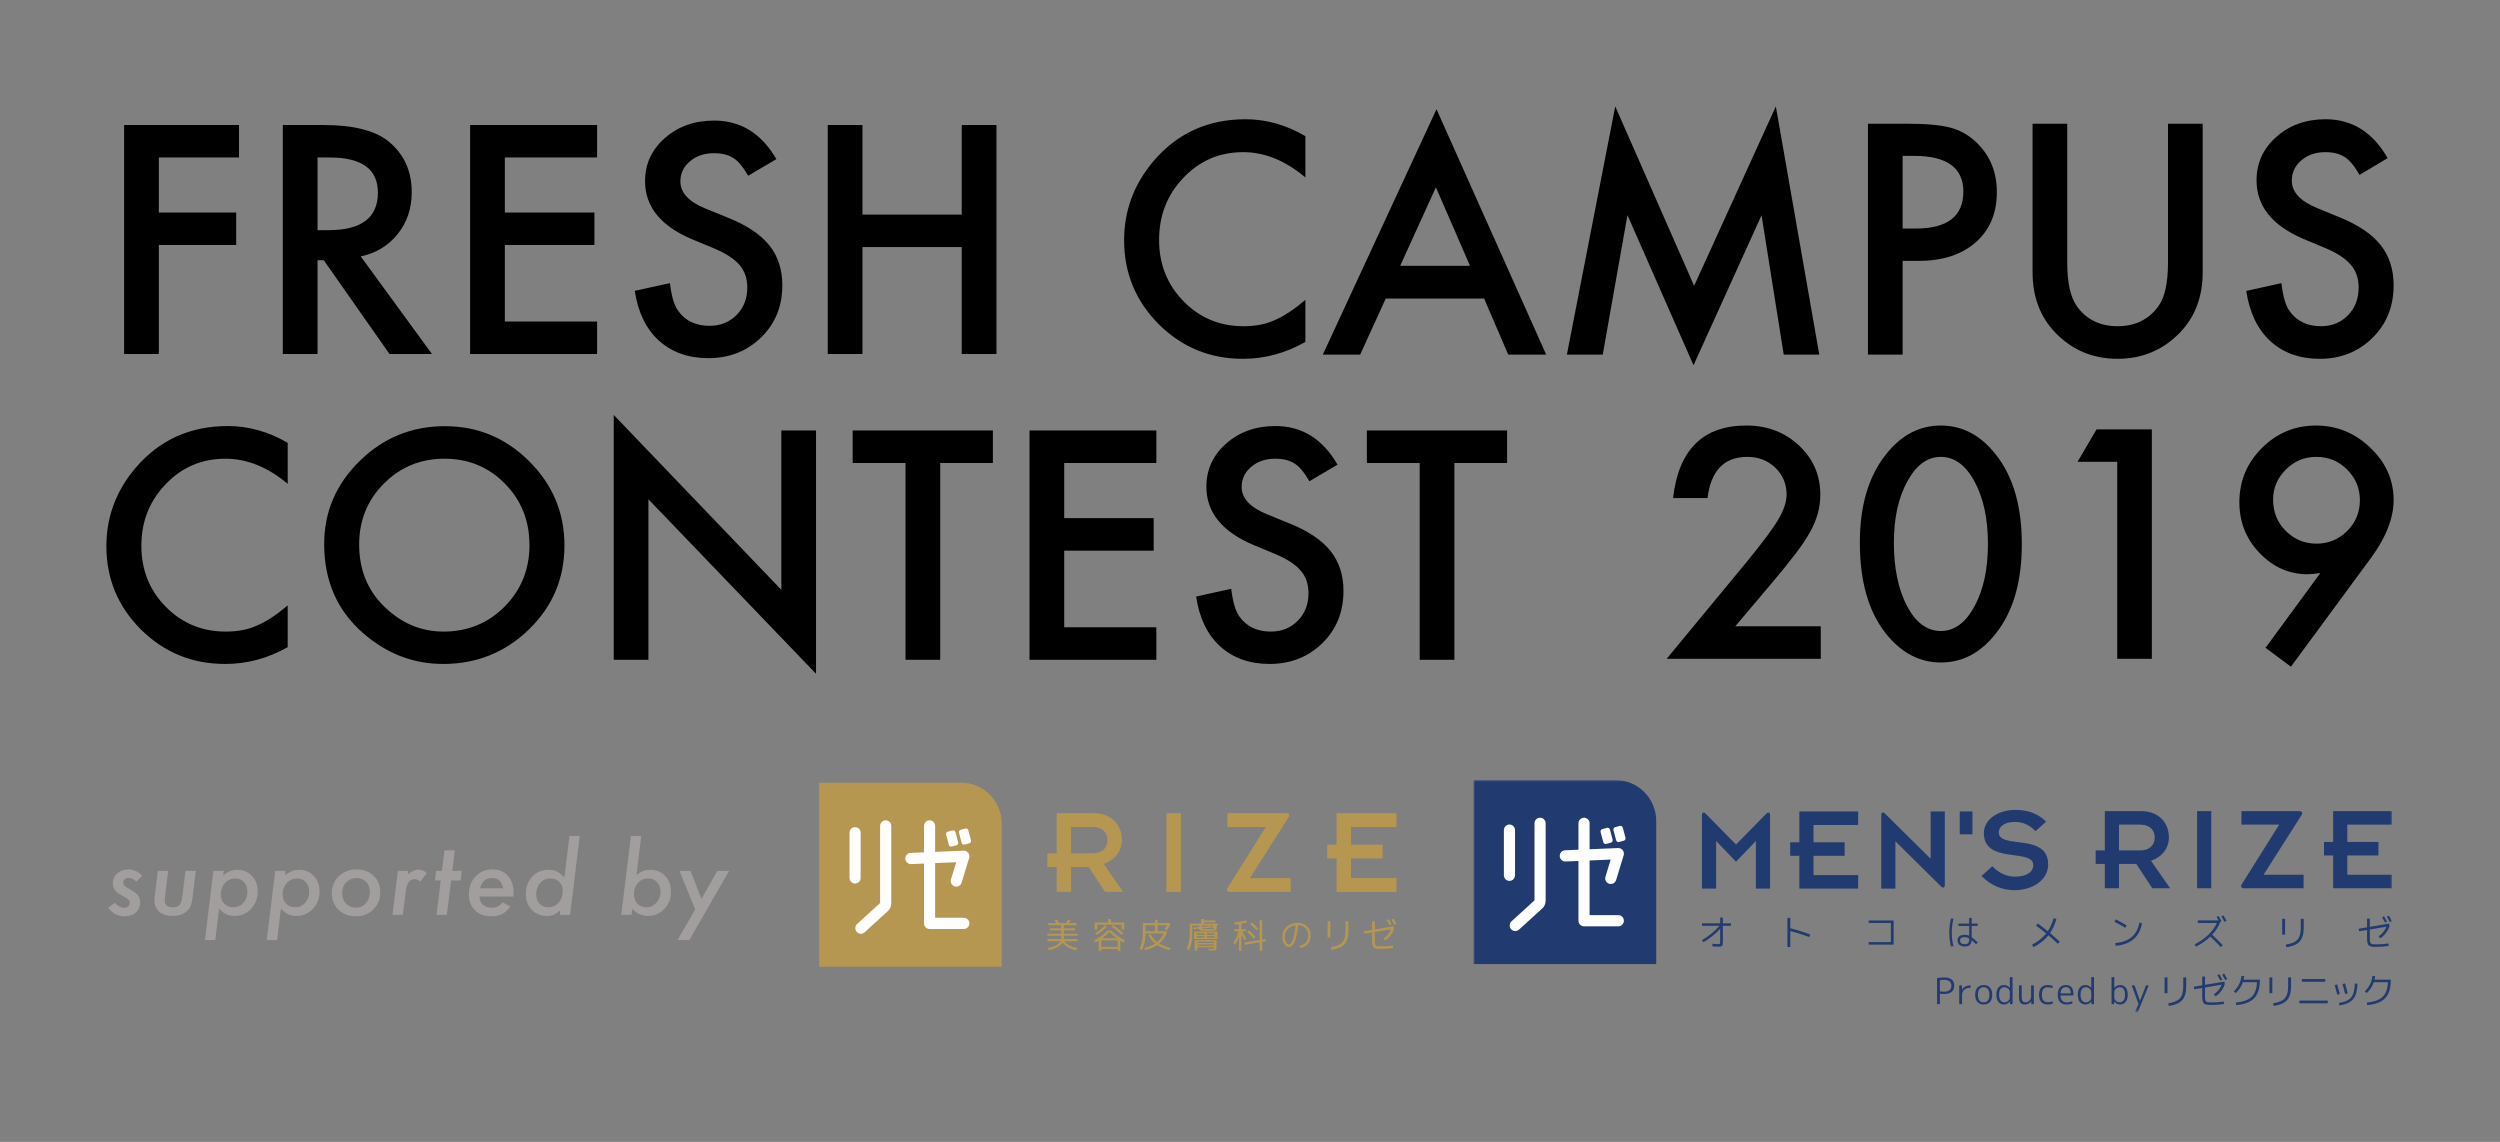<?xml version="1.0" encoding="UTF-8"?>
<svg width="705px" height="322px" viewBox="0 0 705 322" version="1.1" xmlns="http://www.w3.org/2000/svg" xmlns:xlink="http://www.w3.org/1999/xlink">
    <rect x="0" y="0" width="705" height="322" fill="#808080" stroke="none"/>
    <!-- Generator: Sketch 52.6 (67491) - http://www.bohemiancoding.com/sketch -->
    <title>Artboard</title>
    <desc>Created with Sketch.</desc>
    <defs>
        <polygon id="path-1" points="0 65.399 259.017 65.399 259.017 0 0 0"></polygon>
    </defs>
    <g id="Artboard" stroke="none" stroke-width="1" fill="none" fill-rule="evenodd">
        <g id="logo_frecam" transform="translate(30, 30)" fill="#000000" fill-rule="nonzero">
            <path d="M51.13,94.874 L51.13,106.433 C45.477,101.714 39.628,99.355 33.583,99.355 C26.922,99.355 21.311,101.742 16.749,106.517 C12.16,111.264 9.865,117.071 9.865,123.94 C9.865,130.725 12.16,136.448 16.749,141.111 C21.339,145.774 26.964,148.106 33.625,148.106 C37.067,148.106 39.991,147.547 42.398,146.43 C43.741,145.872 45.134,145.118 46.575,144.169 C48.016,143.219 49.534,142.075 51.13,140.734 L51.13,152.503 C45.532,155.658 39.656,157.236 33.499,157.236 C24.235,157.236 16.33,154.011 9.781,147.561 C3.26,141.055 0,133.21 0,124.024 C0,115.787 2.729,108.444 8.186,101.994 C14.902,94.092 23.592,90.141 34.254,90.141 C40.075,90.141 45.7,91.719 51.13,94.874 Z M61.419,123.437 C61.419,114.335 64.763,106.517 71.451,99.983 C78.112,93.45 86.116,90.183 95.463,90.183 C104.698,90.183 112.618,93.478 119.223,100.067 C125.855,106.657 129.172,114.572 129.172,123.814 C129.172,133.112 125.841,141 119.181,147.477 C112.492,153.983 104.418,157.236 94.959,157.236 C86.592,157.236 79.078,154.346 72.417,148.566 C65.085,142.172 61.419,133.796 61.419,123.437 Z M71.284,123.563 C71.284,130.711 73.69,136.588 78.504,141.195 C83.289,145.802 88.816,148.106 95.085,148.106 C101.886,148.106 107.623,145.76 112.296,141.069 C116.97,136.323 119.307,130.543 119.307,123.73 C119.307,116.834 116.998,111.054 112.38,106.391 C107.791,101.7 102.11,99.355 95.337,99.355 C88.593,99.355 82.898,101.7 78.252,106.391 C73.606,111.026 71.284,116.75 71.284,123.563 Z M143.071,156.063 L143.071,87 L190.338,136.337 L190.338,91.398 L200.119,91.398 L200.119,160 L152.852,110.789 L152.852,156.063 L143.071,156.063 Z M235.134,100.57 L235.134,156.063 L225.353,156.063 L225.353,100.57 L210.45,100.57 L210.45,91.398 L249.994,91.398 L249.994,100.57 L235.134,100.57 Z M296.09,100.57 L270.106,100.57 L270.106,116.108 L295.335,116.108 L295.335,125.28 L270.106,125.28 L270.106,146.891 L296.09,146.891 L296.09,156.063 L260.325,156.063 L260.325,91.398 L296.09,91.398 L296.09,100.57 Z M347.182,101.03 L339.248,105.721 C337.765,103.152 336.352,101.477 335.009,100.695 C333.609,99.802 331.804,99.355 329.593,99.355 C326.879,99.355 324.626,100.123 322.835,101.659 C321.044,103.166 320.148,105.065 320.148,107.355 C320.148,110.51 322.499,113.05 327.201,114.977 L333.665,117.616 C338.927,119.738 342.775,122.327 345.209,125.385 C347.644,128.442 348.862,132.19 348.862,136.63 C348.862,142.577 346.875,147.491 342.901,151.372 C338.899,155.281 333.931,157.236 327.998,157.236 C322.373,157.236 317.728,155.575 314.061,152.252 C310.451,148.929 308.198,144.252 307.303,138.221 L317.21,136.044 C317.658,139.841 318.441,142.465 319.561,143.917 C321.576,146.71 324.514,148.106 328.376,148.106 C331.427,148.106 333.959,147.086 335.974,145.048 C337.989,143.01 338.997,140.427 338.997,137.3 C338.997,136.044 338.822,134.892 338.472,133.845 C338.122,132.798 337.576,131.834 336.835,130.955 C336.093,130.075 335.135,129.252 333.959,128.484 C332.784,127.716 331.385,126.983 329.761,126.285 L323.507,123.688 C314.635,119.947 310.199,114.475 310.199,107.271 C310.199,102.412 312.06,98.35 315.783,95.083 C319.505,91.788 324.136,90.141 329.677,90.141 C337.15,90.141 342.985,93.771 347.182,101.03 Z M380.14,100.57 L380.14,156.063 L370.359,156.063 L370.359,100.57 L355.456,100.57 L355.456,91.398 L395,91.398 L395,100.57 L380.14,100.57 Z M459.36,146.604 L483.456,146.604 L483.456,155.779 L440,155.779 L462.461,128.588 C464.668,125.878 466.519,123.532 468.014,121.549 C469.508,119.566 470.647,117.904 471.429,116.563 C473.021,113.938 473.817,111.577 473.817,109.482 C473.817,106.466 472.756,103.938 470.633,101.899 C468.509,99.86 465.883,98.84 462.754,98.84 C456.217,98.84 452.474,102.709 451.524,110.446 L441.802,110.446 C443.366,96.815 450.253,90 462.461,90 C468.356,90 473.301,91.871 477.296,95.614 C481.318,99.357 483.33,103.994 483.33,109.524 C483.33,113.044 482.394,116.493 480.522,119.873 C479.572,121.633 478.183,123.721 476.353,126.137 C474.523,128.553 472.211,131.409 469.417,134.705 L459.36,146.604 Z M494.477,123.015 C494.477,112.709 496.879,104.483 501.684,98.338 C505.987,92.779 511.197,90 517.315,90 C523.433,90 528.643,92.779 532.946,98.338 C537.751,104.483 540.153,112.848 540.153,123.434 C540.153,133.993 537.751,142.344 532.946,148.489 C528.643,154.048 523.447,156.827 517.357,156.827 C511.267,156.827 506.043,154.048 501.684,148.489 C496.879,142.344 494.477,133.853 494.477,123.015 Z M504.073,123.057 C504.073,130.236 505.316,136.199 507.803,140.948 C510.289,145.612 513.46,147.945 517.315,147.945 C521.142,147.945 524.313,145.612 526.827,140.948 C529.342,136.311 530.599,130.459 530.599,123.392 C530.599,116.326 529.342,110.46 526.827,105.795 C524.313,101.159 521.142,98.84 517.315,98.84 C513.516,98.84 510.359,101.159 507.844,105.795 C505.33,110.404 504.073,116.158 504.073,123.057 Z M567.056,100.223 L555.868,100.223 L561.232,91.089 L576.82,91.089 L576.82,155.779 L567.056,155.779 L567.056,100.223 Z M616.044,158 L608.878,152.679 L624.341,131.604 C623.503,131.716 622.79,131.8 622.204,131.856 C621.617,131.912 621.142,131.94 620.779,131.94 C615.555,131.94 611.029,129.943 607.202,125.948 C603.402,121.982 601.502,117.206 601.502,111.619 C601.502,105.67 603.612,100.586 607.83,96.368 C612.077,92.123 617.161,90 623.084,90 C628.978,90 634.105,92.095 638.463,96.285 C642.821,100.447 645,105.362 645,111.033 C645,116.06 642.877,121.493 638.63,127.331 L616.044,158 Z M611.015,110.907 C611.015,114.398 612.202,117.331 614.577,119.705 C616.979,122.108 619.871,123.309 623.251,123.309 C626.632,123.309 629.509,122.122 631.884,119.747 C634.286,117.345 635.488,114.454 635.488,111.075 C635.488,107.695 634.286,104.804 631.884,102.402 C629.509,100.028 626.618,98.84 623.209,98.84 C619.857,98.84 616.993,100.028 614.619,102.402 C612.216,104.804 611.015,107.639 611.015,110.907 Z M37.404,14.414 L14.792,14.414 L14.792,29.93 L36.605,29.93 L36.605,39.089 L14.792,39.089 L14.792,69.829 L5,69.829 L5,5.255 L37.404,5.255 L37.404,14.414 Z M71.732,42.31 L91.822,69.829 L79.844,69.829 L61.31,43.397 L59.544,43.397 L59.544,69.829 L49.752,69.829 L49.752,5.255 L61.225,5.255 C69.799,5.255 75.991,6.858 79.802,10.064 C84.005,13.633 86.106,18.345 86.106,24.2 C86.106,28.773 84.789,32.704 82.155,35.994 C79.522,39.284 76.047,41.39 71.732,42.31 Z M59.544,34.907 L62.654,34.907 C71.929,34.907 76.566,31.38 76.566,24.326 C76.566,17.718 72.055,14.414 63.033,14.414 L59.544,14.414 L59.544,34.907 Z M138.381,14.414 L112.366,14.414 L112.366,29.93 L137.624,29.93 L137.624,39.089 L112.366,39.089 L112.366,60.67 L138.381,60.67 L138.381,69.829 L102.573,69.829 L102.573,5.255 L138.381,5.255 L138.381,14.414 Z M188.933,14.874 L180.989,19.558 C179.504,16.993 178.089,15.32 176.745,14.539 C175.344,13.647 173.536,13.201 171.323,13.201 C168.605,13.201 166.35,13.968 164.556,15.501 C162.763,17.007 161.867,18.903 161.867,21.189 C161.867,24.34 164.22,26.877 168.927,28.801 L175.4,31.436 C180.667,33.555 184.52,36.141 186.957,39.194 C189.395,42.247 190.614,45.99 190.614,50.423 C190.614,56.362 188.624,61.269 184.646,65.145 C180.639,69.048 175.666,71 169.726,71 C164.094,71 159.443,69.341 155.773,66.023 C152.158,62.705 149.903,58.035 149.006,52.012 L158.925,49.838 C159.373,53.63 160.158,56.251 161.278,57.7 C163.296,60.489 166.238,61.883 170.104,61.883 C173.158,61.883 175.694,60.865 177.711,58.83 C179.729,56.794 180.737,54.215 180.737,51.092 C180.737,49.838 180.562,48.688 180.212,47.642 C179.862,46.596 179.315,45.635 178.573,44.756 C177.83,43.878 176.871,43.055 175.694,42.289 C174.517,41.522 173.116,40.79 171.491,40.093 L165.229,37.5 C156.347,33.764 151.906,28.299 151.906,21.105 C151.906,16.254 153.769,12.197 157.496,8.935 C161.222,5.645 165.859,4 171.407,4 C178.888,4 184.73,7.625 188.933,14.874 Z M213.217,30.516 L241.208,30.516 L241.208,5.255 L251,5.255 L251,69.829 L241.208,69.829 L241.208,39.675 L213.217,39.675 L213.217,69.829 L203.424,69.829 L203.424,5.255 L213.217,5.255 L213.217,30.516 Z M338.119,8.392 L338.119,20.032 C332.467,15.28 326.619,12.905 320.576,12.905 C313.916,12.905 308.307,15.308 303.746,20.116 C299.157,24.896 296.863,30.743 296.863,37.66 C296.863,44.492 299.157,50.255 303.746,54.95 C308.335,59.646 313.958,61.993 320.618,61.993 C324.059,61.993 326.983,61.431 329.389,60.306 C330.732,59.744 332.124,58.985 333.565,58.029 C335.006,57.073 336.524,55.92 338.119,54.571 L338.119,66.421 C332.523,69.598 326.647,71.187 320.492,71.187 C311.23,71.187 303.326,67.939 296.779,61.445 C290.26,54.894 287,46.994 287,37.744 C287,29.45 289.728,22.056 295.184,15.562 C301.899,7.605 310.587,3.627 321.247,3.627 C327.067,3.627 332.691,5.215 338.119,8.392 Z M388.524,54.191 L360.782,54.191 L353.564,70.006 L343.029,70.006 L375.094,0.801 L406.026,70.006 L395.323,70.006 L388.524,54.191 Z M384.537,44.956 L374.926,22.815 L364.853,44.956 L384.537,44.956 Z M411.859,70.006 L425.499,0 L447.743,50.607 L470.785,0 L483.04,70.006 L473.009,70.006 L466.755,30.701 L447.575,73 L428.941,30.659 L421.974,70.006 L411.859,70.006 Z M506.543,43.564 L506.543,70.006 L496.764,70.006 L496.764,4.892 L507.844,4.892 C513.272,4.892 517.371,5.272 520.141,6.031 C522.939,6.79 525.401,8.224 527.527,10.332 C531.249,13.987 533.109,18.598 533.109,24.165 C533.109,30.125 531.123,34.848 527.15,38.334 C523.176,41.821 517.818,43.564 511.075,43.564 L506.543,43.564 Z M506.543,34.455 L510.194,34.455 C519.175,34.455 523.666,30.983 523.666,24.038 C523.666,17.319 519.036,13.959 509.774,13.959 L506.543,13.959 L506.543,34.455 Z M552.961,4.892 L552.961,44.112 C552.961,49.707 553.87,53.798 555.689,56.384 C558.403,60.123 562.222,61.993 567.147,61.993 C572.099,61.993 575.932,60.123 578.646,56.384 C580.465,53.882 581.374,49.791 581.374,44.112 L581.374,4.892 L591.153,4.892 L591.153,46.811 C591.153,53.671 589.027,59.322 584.774,63.764 C579.989,68.713 574.114,71.187 567.147,71.187 C560.18,71.187 554.318,68.713 549.561,63.764 C545.308,59.322 543.182,53.671 543.182,46.811 L543.182,4.892 L552.961,4.892 Z M643.321,14.592 L635.389,19.315 C633.906,16.728 632.493,15.041 631.15,14.254 C629.751,13.355 627.946,12.905 625.736,12.905 C623.022,12.905 620.77,13.678 618.979,15.224 C617.188,16.742 616.293,18.654 616.293,20.96 C616.293,24.137 618.643,26.695 623.344,28.635 L629.807,31.292 C635.067,33.428 638.914,36.036 641.349,39.115 C643.783,42.193 645,45.968 645,50.438 C645,56.426 643.013,61.375 639.04,65.282 C635.039,69.219 630.073,71.187 624.141,71.187 C618.517,71.187 613.873,69.514 610.207,66.168 C606.598,62.822 604.346,58.113 603.45,52.04 L613.355,49.847 C613.803,53.671 614.586,56.314 615.705,57.776 C617.72,60.587 620.658,61.993 624.519,61.993 C627.569,61.993 630.101,60.967 632.115,58.915 C634.13,56.862 635.137,54.262 635.137,51.113 C635.137,49.847 634.962,48.688 634.613,47.633 C634.263,46.579 633.717,45.609 632.976,44.724 C632.234,43.838 631.276,43.009 630.101,42.235 C628.926,41.462 627.527,40.724 625.904,40.021 L619.65,37.407 C610.781,33.639 606.346,28.129 606.346,20.875 C606.346,15.983 608.207,11.893 611.928,8.603 C615.649,5.286 620.28,3.627 625.82,3.627 C633.291,3.627 639.124,7.282 643.321,14.592 Z" id="Combined-Shape"></path>
        </g>
        <g id="Group-3" transform="translate(30, 220)">
            <g id="Group-2" transform="translate(201, 0)">
                <g id="Group-44" transform="translate(184.519, 0)">
                    <path d="M182.033,19.82 L188.02,19.82 C190.842,19.82 192.116,18.122 192.116,16.182 C192.116,14.242 190.842,12.546 188.02,12.546 L182.033,12.546 L182.033,19.82 Z M178.04,23.629 L175.458,23.629 L175.458,19.82 L178.04,19.82 L178.04,8.737 L188.328,8.737 C193.149,8.737 196.107,11.924 196.107,16.182 C196.107,19.333 193.94,21.829 191.048,22.727 L196.452,30.486 L191.425,30.486 L186.919,23.629 L182.033,23.629 L182.033,30.486 L178.04,30.486 L178.04,23.629 Z" id="Fill-1" fill="#213A6F"></path>
                    <mask id="mask-2" fill="white">
                        <use xlink:href="#path-1"></use>
                    </mask>
                    <g id="Clip-4"></g>
                    <polygon id="Fill-3" fill="#213A6F" mask="url(#mask-2)" points="204.067 30.487 208.058 30.487 208.058 8.737 204.067 8.737"></polygon>
                    <polygon id="Fill-5" fill="#213A6F" mask="url(#mask-2)" points="242.429 21.239 239.849 21.239 239.849 17.429 242.429 17.429 242.429 8.737 259.018 8.737 259.018 12.546 246.421 12.546 246.421 17.429 255.198 17.429 255.198 21.239 246.421 21.239 246.421 26.677 259.018 26.677 259.018 30.486 242.429 30.486"></polygon>
                    <polygon id="Fill-6" fill="#213A6F" mask="url(#mask-2)" points="91.899 21.339 89.317 21.339 89.317 17.53 91.899 17.53 91.899 8.838 108.483 8.838 108.483 12.648 95.89 12.648 95.89 17.53 104.664 17.53 104.664 21.339 95.89 21.339 95.89 26.774 108.483 26.774 108.483 30.584 91.899 30.584"></polygon>
                    <polygon id="Fill-7" fill="#213A6F" mask="url(#mask-2)" points="137.132 15.28 140.709 15.28 140.709 8.838 137.132 8.838"></polygon>
                    <path d="M146.303,24.283 C147.92,26.013 150.191,27.225 152.701,27.225 C155.731,27.193 157.864,26.049 157.864,23.972 C157.864,19.12 143.929,23.799 143.929,14.933 C143.929,11.055 147.955,8.389 152.876,8.389 C156.451,8.389 159.345,9.532 161.477,11.712 L158.516,14.381 C156.557,12.441 154.766,11.781 152.668,11.781 C149.365,11.781 148.126,13.41 148.126,14.726 C148.126,19.606 162.062,14.726 162.062,23.76 C162.062,28.3 157.485,31.034 152.532,31.034 C149.502,31.034 145.992,29.89 143.275,27.019 L146.303,24.283 Z" id="Fill-8" fill="#213A6F" mask="url(#mask-2)"></path>
                    <path d="M83.635,9.912 C83.635,9.081 83.161,8.88 82.58,9.464 L74.034,18.155 L65.498,9.472 C64.912,8.877 64.433,9.075 64.433,9.912 L64.433,30.584 L68.426,30.584 L68.426,17.148 L74.034,23.001 L79.645,17.148 L79.645,30.584 L83.636,30.584 L83.635,9.912 Z" id="Fill-9" fill="#213A6F" mask="url(#mask-2)"></path>
                    <path d="M118.983,18.774 L118.983,17.252 L120.052,18.308 C120.055,18.312 120.06,18.314 120.063,18.318 L131.841,29.965 C132.434,30.551 132.92,30.348 132.92,29.509 L132.92,10.361 L132.92,8.838 L128.929,8.838 L128.929,20.647 L128.929,22.17 L127.85,21.103 L121.96,15.28 L116.072,9.458 C115.478,8.869 114.992,9.075 114.992,9.912 L114.992,29.061 L114.992,30.585 L118.983,30.585 L118.983,18.774 Z" id="Fill-10" fill="#213A6F" mask="url(#mask-2)"></path>
                    <path d="M222.802,26.677 L233.528,9.835 C233.913,9.231 233.643,8.737 232.93,8.737 L216.573,8.737 L216.573,12.546 L225.91,12.546 L227.207,12.546 L226.519,13.644 C226.517,13.646 226.516,13.649 226.516,13.65 L216.647,29.382 C216.266,29.989 216.538,30.486 217.251,30.486 L234.09,30.486 L234.09,26.677 L222.802,26.677 Z" id="Fill-11" fill="#213A6F" mask="url(#mask-2)"></path>
                    <path d="M40.091,7.25274725e-05 C46.412,7.25274725e-05 51.538,5.158 51.538,11.518 L51.538,51.859 L7.20779221e-05,51.859 L7.20779221e-05,7.25274725e-05 L40.091,7.25274725e-05 Z" id="Fill-12" fill="#213A6F" mask="url(#mask-2)"></path>
                    <path d="M36.614,17.503 C36.695,17.806 36.968,18.006 37.264,18.006 C37.322,18.006 37.381,17.999 37.438,17.983 L38.767,17.626 C39.125,17.53 39.339,17.157 39.244,16.796 L38.482,13.922 C38.435,13.748 38.322,13.599 38.166,13.509 C38.011,13.42 37.828,13.395 37.655,13.443 L36.324,13.805 C35.966,13.902 35.754,14.274 35.85,14.635 L36.614,17.503 Z" id="Fill-13" fill="#FEFEFE" mask="url(#mask-2)"></path>
                    <path d="M42.87,16.252 L42.104,13.383 C42.008,13.021 41.639,12.808 41.279,12.904 L39.95,13.262 C39.591,13.36 39.378,13.731 39.475,14.093 L40.238,16.963 C40.284,17.137 40.397,17.285 40.551,17.375 C40.655,17.435 40.771,17.466 40.889,17.466 C40.946,17.466 41.006,17.459 41.064,17.443 L42.394,17.082 C42.753,16.985 42.965,16.614 42.87,16.252" id="Fill-14" fill="#FEFEFE" mask="url(#mask-2)"></path>
                    <path d="M11.719,26.828 L11.719,14.097 C11.719,13.223 11.015,12.516 10.146,12.516 C9.279,12.516 8.575,13.223 8.575,14.097 L8.575,26.828 C8.575,27.703 9.279,28.411 10.146,28.411 C11.015,28.411 11.719,27.703 11.719,26.828" id="Fill-15" fill="#FEFEFE" mask="url(#mask-2)"></path>
                    <path d="M38.258,29.226 C38.412,29.274 38.567,29.297 38.72,29.297 C39.392,29.297 40.015,28.859 40.222,28.179 L42.355,21.194 C42.504,20.702 42.408,20.17 42.096,19.763 C41.784,19.356 41.294,19.128 40.785,19.148 L32.748,19.487 L32.748,12.175 C32.748,11.301 32.044,10.593 31.176,10.593 C30.307,10.593 29.603,11.301 29.603,12.175 L29.603,19.619 L25.836,19.778 C24.969,19.815 24.295,20.552 24.331,21.425 C24.368,22.298 25.104,22.981 25.968,22.939 L29.603,22.787 L29.603,39.644 C29.603,40.517 30.307,41.226 31.176,41.226 L40.844,41.226 C41.712,41.226 42.416,40.517 42.416,39.644 C42.416,38.77 41.712,38.062 40.844,38.062 L32.748,38.062 L32.748,22.654 L38.695,22.404 L37.217,27.249 C36.961,28.086 37.428,28.97 38.258,29.226" id="Fill-16" fill="#FEFEFE" mask="url(#mask-2)"></path>
                    <path d="M18.783,10.593 C17.915,10.593 17.211,11.302 17.211,12.176 L17.211,33.865 C17.211,33.878 17.211,33.891 17.21,33.901 C16.309,34.724 11.021,39.541 10.733,39.805 L10.731,39.806 C10.73,39.806 10.729,39.809 10.727,39.809 C10.086,40.398 10.039,41.399 10.625,42.045 C10.935,42.388 11.361,42.562 11.787,42.562 C12.164,42.562 12.541,42.426 12.841,42.152 L12.842,42.152 C12.842,42.152 19.118,36.432 19.452,36.129 L19.455,36.126 C19.455,36.126 19.458,36.123 19.459,36.122 C20.037,35.59 20.356,34.79 20.356,33.865 L20.356,12.176 C20.356,11.302 19.653,10.593 18.783,10.593" id="Fill-17" fill="#FEFEFE" mask="url(#mask-2)"></path>
                    <path d="M64.434,40.386 L69.572,40.386 L69.572,38.771 L70.325,38.771 L70.325,40.386 L72.603,40.386 L72.603,41.073 L70.325,41.073 L70.325,45.668 C70.325,46.219 70.248,46.57 70.095,46.723 C69.94,46.874 69.592,46.95 69.051,46.95 C68.543,46.95 67.977,46.916 67.354,46.848 L67.404,46.142 C67.966,46.209 68.495,46.243 68.99,46.243 C69.245,46.243 69.405,46.209 69.472,46.142 C69.539,46.075 69.572,45.914 69.572,45.657 L69.572,41.912 C68.121,43.467 66.532,44.738 64.807,45.728 L64.454,45.113 C65.324,44.614 66.191,44.013 67.054,43.31 C67.917,42.607 68.695,41.86 69.391,41.073 L64.434,41.073 L64.434,40.386 Z" id="Fill-18" fill="#213A6F" mask="url(#mask-2)"></path>
                    <path d="M89.342,38.831 L89.342,41.779 C91.188,42.223 93.057,42.803 94.95,43.515 L94.709,44.252 C92.81,43.54 91.02,42.977 89.342,42.566 L89.342,47.05 L88.538,47.05 L88.538,38.831 L89.342,38.831 Z" id="Fill-19" fill="#213A6F" mask="url(#mask-2)"></path>
                    <polygon id="Fill-20" fill="#213A6F" mask="url(#mask-2)" points="111.458 39.578 118.481 39.578 118.481 46.383 111.458 46.383 111.458 45.675 117.709 45.675 117.709 40.284 111.458 40.284"></polygon>
                    <path d="M139.785,44.628 C139.373,44.388 138.965,44.269 138.56,44.269 C137.661,44.269 137.211,44.575 137.211,45.19 C137.211,45.902 137.661,46.257 138.56,46.257 C138.99,46.257 139.303,46.155 139.496,45.951 C139.687,45.747 139.785,45.419 139.785,44.966 L139.785,44.628 Z M142.195,41.114 L140.489,41.114 L140.489,44.287 C140.958,44.611 141.53,45.112 142.204,45.791 L141.714,46.276 C141.251,45.804 140.842,45.422 140.489,45.132 C140.444,46.315 139.811,46.907 138.59,46.907 C137.927,46.907 137.416,46.757 137.052,46.455 C136.688,46.155 136.507,45.733 136.507,45.19 C136.507,44.686 136.686,44.295 137.047,44.019 C137.406,43.745 137.921,43.608 138.59,43.608 C138.993,43.608 139.392,43.696 139.785,43.87 L139.785,41.114 L136.757,41.114 L136.757,40.464 L139.785,40.464 L139.785,38.854 L140.489,38.854 L140.489,40.464 L142.195,40.464 L142.195,41.114 Z M135.358,39.097 C135.045,40.3 134.888,41.587 134.888,42.958 C134.888,44.329 135.045,45.616 135.358,46.819 L134.665,46.916 C134.343,45.688 134.184,44.369 134.184,42.958 C134.184,41.549 134.343,40.229 134.665,39.001 L135.358,39.097 Z" id="Fill-21" fill="#213A6F" mask="url(#mask-2)"></path>
                    <path d="M158.64,41.03 L159.132,40.434 C160.127,41.14 161.072,41.862 161.96,42.595 C162.669,41.537 163.215,40.326 163.597,38.958 L164.379,39.122 C163.965,40.656 163.372,41.993 162.603,43.13 C163.628,43.992 164.537,44.806 165.333,45.574 L164.782,46.139 C163.844,45.244 162.965,44.449 162.141,43.756 C161.098,45.069 159.704,46.176 157.958,47.078 L157.506,46.421 C159.178,45.54 160.509,44.476 161.5,43.231 C160.389,42.323 159.435,41.589 158.64,41.03" id="Fill-22" fill="#213A6F" mask="url(#mask-2)"></path>
                    <path d="M188.524,40.334 C187.849,44.211 185.376,46.338 181.108,46.716 L180.987,45.958 C182.948,45.776 184.487,45.209 185.608,44.257 C186.73,43.305 187.456,41.943 187.79,40.172 L188.524,40.334 Z M180.766,39.941 L181.128,39.253 C182.198,39.792 183.222,40.364 184.199,40.969 L183.807,41.657 C182.883,41.077 181.87,40.505 180.766,39.941 Z" id="Fill-23" fill="#213A6F" mask="url(#mask-2)"></path>
                    <path d="M210.921,38.425 L211.482,38.122 C211.751,38.573 212.038,39.087 212.347,39.666 L211.784,39.949 C211.488,39.391 211.202,38.882 210.921,38.425 Z M204.258,40.282 L204.258,39.556 L210.127,39.556 C210.02,39.36 209.834,39.036 209.566,38.586 L210.119,38.293 C210.393,38.745 210.673,39.246 210.961,39.798 L210.479,40.041 L210.479,40.282 C210.011,41.44 209.288,42.541 208.311,43.584 C209.283,44.486 210.278,45.476 211.301,46.554 L210.76,47.078 C209.784,46.041 208.794,45.052 207.789,44.109 C206.659,45.206 205.307,46.156 203.735,46.957 L203.395,46.311 C204.894,45.53 206.177,44.621 207.247,43.584 C208.32,42.548 209.115,41.448 209.637,40.282 L204.258,40.282 Z" id="Fill-24" fill="#213A6F" mask="url(#mask-2)"></path>
                    <path d="M233.303,39.11 L234.126,39.11 L234.126,41.695 C234.126,43.39 233.743,44.661 232.983,45.502 C232.22,46.344 230.975,46.882 229.248,47.117 L229.079,46.381 C230.644,46.145 231.739,45.681 232.364,44.992 C232.989,44.302 233.303,43.21 233.303,41.714 L233.303,39.11 Z M228.064,43.553 L228.867,43.553 L228.867,39.11 L228.064,39.11 L228.064,43.553 Z" id="Fill-25" fill="#213A6F" mask="url(#mask-2)"></path>
                    <path d="M257.584,38.515 L258.144,38.213 C258.466,38.752 258.757,39.266 259.017,39.757 L258.445,40.041 C258.152,39.482 257.864,38.973 257.584,38.515 Z M256.229,38.677 L256.78,38.385 C257.055,38.836 257.335,39.336 257.624,39.889 L257.072,40.172 C256.831,39.707 256.549,39.208 256.229,38.677 Z M258.083,46.765 C256.853,46.933 255.603,47.018 254.33,47.018 C253.367,47.018 252.736,46.87 252.441,46.574 C252.142,46.276 251.992,45.64 251.992,44.665 L251.992,42.242 L249.736,42.625 L249.625,41.909 L251.992,41.505 L251.992,39.041 L252.765,39.041 L252.765,41.373 L258.204,40.454 L258.316,41.181 C258.114,41.84 257.785,42.474 257.326,43.085 C256.869,43.694 256.338,44.2 255.736,44.604 L255.265,44.029 C255.754,43.699 256.188,43.297 256.574,42.822 C256.959,42.347 257.259,41.847 257.473,41.322 L252.765,42.12 L252.765,44.533 C252.765,44.963 252.781,45.286 252.811,45.498 C252.841,45.709 252.923,45.883 253.056,46.017 C253.191,46.152 253.359,46.236 253.564,46.265 C253.768,46.297 254.081,46.31 254.502,46.31 C255.711,46.31 256.894,46.226 258.045,46.058 L258.083,46.765 Z" id="Fill-26" fill="#213A6F" mask="url(#mask-2)"></path>
                    <path d="M131.537,59.571 C131.927,59.625 132.32,59.652 132.718,59.652 C133.384,59.652 133.894,59.507 134.246,59.216 C134.599,58.924 134.776,58.509 134.776,57.967 C134.776,57.425 134.603,57.014 134.256,56.733 C133.909,56.452 133.397,56.312 132.718,56.312 C132.347,56.312 131.954,56.346 131.537,56.413 L131.537,59.571 Z M130.729,55.813 C131.429,55.706 132.112,55.652 132.778,55.652 C133.692,55.652 134.387,55.846 134.862,56.235 C135.336,56.625 135.574,57.181 135.574,57.906 C135.574,58.691 135.334,59.287 134.856,59.693 C134.379,60.1 133.686,60.302 132.778,60.302 C132.334,60.302 131.92,60.282 131.537,60.241 L131.537,63.166 L130.729,63.166 L130.729,55.813 Z" id="Fill-27" fill="#213A6F" mask="url(#mask-2)"></path>
                    <path d="M136.985,57.885 L137.762,57.885 L137.762,59.063 L137.783,59.063 C137.992,58.705 138.294,58.418 138.691,58.205 C139.088,57.992 139.528,57.885 140.013,57.885 L140.214,57.885 L140.214,58.566 L140.013,58.566 C139.313,58.566 138.769,58.748 138.379,59.114 C137.988,59.479 137.793,59.997 137.793,60.667 L137.793,63.165 L136.985,63.165 L136.985,57.885 Z" id="Fill-28" fill="#213A6F" mask="url(#mask-2)"></path>
                    <path d="M142.263,60.526 C142.263,61.947 142.801,62.657 143.877,62.657 C144.953,62.657 145.492,61.947 145.492,60.526 C145.492,59.104 144.953,58.394 143.877,58.394 C142.801,58.394 142.263,59.104 142.263,60.526 M142.112,58.505 C142.536,58.024 143.124,57.784 143.877,57.784 C144.631,57.784 145.221,58.024 145.648,58.505 C146.075,58.985 146.289,59.659 146.289,60.526 C146.289,61.392 146.075,62.066 145.648,62.546 C145.221,63.027 144.631,63.267 143.877,63.267 C143.124,63.267 142.536,63.027 142.112,62.546 C141.687,62.066 141.475,61.392 141.475,60.526 C141.475,59.659 141.687,58.985 142.112,58.505" id="Fill-29" fill="#213A6F" mask="url(#mask-2)"></path>
                    <path d="M148.226,60.526 C148.226,61.23 148.36,61.761 148.625,62.119 C148.891,62.478 149.262,62.657 149.74,62.657 C150.131,62.657 150.48,62.521 150.79,62.247 C151.099,61.973 151.254,61.659 151.254,61.308 L151.254,59.744 C151.254,59.398 151.1,59.088 150.795,58.81 C150.488,58.532 150.137,58.394 149.74,58.394 C148.731,58.394 148.226,59.104 148.226,60.526 Z M151.254,55.55 L152.021,55.55 L152.021,63.166 L151.294,63.166 L151.284,62.414 L151.264,62.414 C150.82,62.983 150.255,63.267 149.569,63.267 C148.943,63.267 148.433,63.022 148.04,62.531 C147.646,62.04 147.449,61.372 147.449,60.526 C147.449,59.653 147.64,58.977 148.02,58.5 C148.399,58.023 148.916,57.784 149.569,57.784 C150.248,57.784 150.803,58.048 151.234,58.576 L151.254,58.576 L151.254,55.55 Z" id="Fill-30" fill="#213A6F" mask="url(#mask-2)"></path>
                    <path d="M153.837,57.885 L154.594,57.885 L154.594,61.063 C154.594,61.673 154.685,62.091 154.866,62.317 C155.048,62.545 155.337,62.658 155.734,62.658 C156.097,62.658 156.44,62.5 156.763,62.186 C157.086,61.871 157.247,61.527 157.247,61.155 L157.247,57.885 L158.025,57.885 L158.025,63.165 L157.298,63.165 L157.288,62.373 L157.268,62.373 C156.803,62.97 156.225,63.267 155.532,63.267 C154.946,63.267 154.518,63.104 154.245,62.779 C153.973,62.455 153.837,61.917 153.837,61.165 L153.837,57.885 Z" id="Fill-31" fill="#213A6F" mask="url(#mask-2)"></path>
                    <path d="M161.909,58.414 C160.833,58.414 160.295,59.118 160.295,60.526 C160.295,61.257 160.436,61.791 160.719,62.13 C161.001,62.469 161.431,62.638 162.01,62.638 C162.467,62.638 162.915,62.546 163.352,62.363 L163.352,63.044 C162.882,63.193 162.417,63.267 161.96,63.267 C161.166,63.267 160.556,63.035 160.128,62.571 C159.702,62.108 159.487,61.426 159.487,60.526 C159.487,59.632 159.694,58.952 160.108,58.485 C160.522,58.018 161.106,57.784 161.859,57.784 C162.363,57.784 162.844,57.845 163.302,57.967 L163.302,58.647 C162.864,58.491 162.401,58.414 161.909,58.414" id="Fill-32" fill="#213A6F" mask="url(#mask-2)"></path>
                    <path d="M165.553,60.13 L168.449,60.13 C168.428,58.959 167.974,58.373 167.086,58.373 C166.131,58.373 165.62,58.959 165.553,60.13 Z M165.542,60.728 C165.583,62.028 166.192,62.679 167.369,62.679 C167.833,62.679 168.333,62.566 168.872,62.343 L168.872,63.014 C168.32,63.183 167.799,63.267 167.308,63.267 C166.481,63.267 165.85,63.038 165.416,62.577 C164.982,62.116 164.765,61.433 164.765,60.526 C164.765,59.585 164.972,58.893 165.386,58.449 C165.8,58.006 166.366,57.784 167.086,57.784 C168.499,57.784 169.205,58.674 169.205,60.454 C169.205,60.515 169.199,60.606 169.185,60.728 L165.542,60.728 Z" id="Fill-33" fill="#213A6F" mask="url(#mask-2)"></path>
                    <path d="M171.194,60.526 C171.194,61.23 171.327,61.761 171.592,62.119 C171.858,62.478 172.229,62.657 172.707,62.657 C173.098,62.657 173.447,62.521 173.757,62.247 C174.066,61.973 174.221,61.659 174.221,61.308 L174.221,59.744 C174.221,59.398 174.067,59.088 173.762,58.81 C173.455,58.532 173.104,58.394 172.707,58.394 C171.698,58.394 171.194,59.104 171.194,60.526 Z M174.221,55.55 L174.988,55.55 L174.988,63.166 L174.261,63.166 L174.251,62.414 L174.231,62.414 C173.787,62.983 173.222,63.267 172.536,63.267 C171.91,63.267 171.4,63.022 171.007,62.531 C170.613,62.04 170.417,61.372 170.417,60.526 C170.417,59.653 170.607,58.977 170.987,58.5 C171.367,58.023 171.883,57.784 172.536,57.784 C173.215,57.784 173.77,58.048 174.201,58.576 L174.221,58.576 L174.221,55.55 Z" id="Fill-34" fill="#213A6F" mask="url(#mask-2)"></path>
                    <path d="M183.737,60.526 C183.737,59.104 183.232,58.394 182.222,58.394 C181.826,58.394 181.474,58.532 181.169,58.81 C180.862,59.088 180.71,59.398 180.71,59.744 L180.71,61.308 C180.71,61.659 180.864,61.973 181.173,62.247 C181.483,62.521 181.832,62.657 182.222,62.657 C182.701,62.657 183.072,62.478 183.337,62.119 C183.603,61.761 183.737,61.23 183.737,60.526 Z M180.71,55.55 L180.71,58.576 L180.729,58.576 C181.16,58.048 181.711,57.784 182.385,57.784 C183.036,57.784 183.553,58.023 183.933,58.5 C184.313,58.977 184.503,59.653 184.503,60.526 C184.503,61.372 184.307,62.04 183.913,62.531 C183.519,63.022 183.01,63.267 182.385,63.267 C181.698,63.267 181.133,62.983 180.689,62.414 L180.668,62.414 L180.658,63.166 L179.933,63.166 L179.933,55.55 L180.71,55.55 Z" id="Fill-35" fill="#213A6F" mask="url(#mask-2)"></path>
                    <polygon id="Fill-36" fill="#213A6F" mask="url(#mask-2)" points="186.431 57.885 187.944 62.231 187.964 62.231 189.639 57.885 190.427 57.885 187.349 65.399 186.562 65.399 187.551 63.125 185.613 57.885"></polygon>
                    <path d="M200.165,55.621 L200.992,55.621 L200.992,58.22 C200.992,59.927 200.609,61.202 199.842,62.048 C199.075,62.895 197.824,63.436 196.088,63.674 L195.916,62.932 C197.491,62.695 198.592,62.23 199.221,61.536 C199.85,60.842 200.165,59.744 200.165,58.241 L200.165,55.621 Z M194.897,60.089 L195.704,60.089 L195.704,55.621 L194.897,55.621 L194.897,60.089 Z" id="Fill-37" fill="#213A6F" mask="url(#mask-2)"></path>
                    <path d="M211.133,54.85 L211.699,54.544 C212.021,55.086 212.315,55.604 212.576,56.099 L212.001,56.382 C211.705,55.821 211.417,55.31 211.133,54.85 Z M209.771,55.012 L210.326,54.717 C210.602,55.171 210.885,55.676 211.175,56.231 L210.619,56.515 C210.377,56.047 210.095,55.547 209.771,55.012 Z M211.638,63.145 C210.4,63.314 209.142,63.399 207.864,63.399 C206.895,63.399 206.261,63.25 205.962,62.952 C205.663,62.654 205.513,62.015 205.513,61.033 L205.513,58.596 L203.242,58.982 L203.131,58.261 L205.513,57.855 L205.513,55.378 L206.29,55.378 L206.29,57.723 L211.759,56.799 L211.87,57.53 C211.668,58.193 211.337,58.831 210.877,59.444 C210.416,60.057 209.883,60.566 209.277,60.972 L208.803,60.394 C209.293,60.062 209.733,59.658 210.119,59.18 C210.506,58.702 210.808,58.2 211.023,57.672 L206.29,58.475 L206.29,60.901 C206.29,61.334 206.305,61.658 206.335,61.871 C206.366,62.084 206.448,62.258 206.583,62.393 C206.717,62.53 206.887,62.612 207.093,62.643 C207.297,62.673 207.612,62.688 208.036,62.688 C209.254,62.688 210.441,62.604 211.598,62.435 L211.638,63.145 Z" id="Fill-38" fill="#213A6F" mask="url(#mask-2)"></path>
                    <path d="M220.941,56.972 L216.966,56.972 C216.569,58.143 215.9,59.169 214.957,60.048 L214.413,59.561 C215.664,58.377 216.388,56.925 216.582,55.204 L217.339,55.256 C217.305,55.567 217.248,55.902 217.167,56.261 L221.759,56.261 L221.759,56.434 C221.759,58.688 221.229,60.37 220.169,61.48 C219.11,62.59 217.423,63.243 215.109,63.44 L214.988,62.729 C217.04,62.532 218.528,61.993 219.453,61.109 C220.378,60.226 220.874,58.847 220.941,56.972" id="Fill-39" fill="#213A6F" mask="url(#mask-2)"></path>
                    <path d="M229.731,55.621 L230.558,55.621 L230.558,58.22 C230.558,59.927 230.175,61.202 229.408,62.048 C228.641,62.895 227.39,63.436 225.654,63.674 L225.482,62.932 C227.057,62.695 228.158,62.23 228.787,61.536 C229.416,60.842 229.731,59.744 229.731,58.241 L229.731,55.621 Z M224.463,60.089 L225.27,60.089 L225.27,55.621 L224.463,55.621 L224.463,60.089 Z" id="Fill-40" fill="#213A6F" mask="url(#mask-2)"></path>
                    <path d="M233.596,56.85 L240.195,56.85 L240.195,56.088 L233.596,56.088 L233.596,56.85 Z M232.89,62.932 L240.901,62.932 L240.901,62.171 L232.89,62.171 L232.89,62.932 Z" id="Fill-41" fill="#213A6F" mask="url(#mask-2)"></path>
                    <path d="M245.079,57.489 L245.806,57.327 C246.074,58.268 246.317,59.205 246.532,60.14 L245.806,60.302 C245.576,59.327 245.334,58.39 245.079,57.489 Z M249.287,57.398 C249.247,58.759 249.051,59.854 248.701,60.683 C248.351,61.513 247.819,62.149 247.102,62.592 C246.385,63.035 245.419,63.341 244.201,63.511 L244.049,62.83 C245.697,62.587 246.846,62.074 247.496,61.292 C248.145,60.51 248.496,59.199 248.55,57.357 L249.287,57.398 Z M242.869,57.784 L243.576,57.622 C243.784,58.332 244.026,59.232 244.302,60.322 L243.586,60.485 C243.356,59.544 243.118,58.644 242.869,57.784 Z" id="Fill-42" fill="#213A6F" mask="url(#mask-2)"></path>
                    <path d="M257.874,56.972 L253.898,56.972 C253.502,58.143 252.832,59.169 251.89,60.048 L251.345,59.561 C252.597,58.377 253.32,56.925 253.515,55.204 L254.272,55.256 C254.238,55.567 254.181,55.902 254.1,56.261 L258.692,56.261 L258.692,56.434 C258.692,58.688 258.162,60.37 257.102,61.48 C256.043,62.59 254.355,63.243 252.042,63.44 L251.921,62.729 C253.973,62.532 255.46,61.993 256.386,61.109 C257.311,60.226 257.807,58.847 257.874,56.972" id="Fill-43" fill="#213A6F" mask="url(#mask-2)"></path>
                </g>
                <g id="Group-22" transform="translate(0, 0.725)">
                    <path d="M64.399,44.704 L64.399,44.078 L68.251,44.078 L68.251,44.03 L68.251,43.157 L64.351,43.157 L64.351,42.561 L68.251,42.561 L68.251,41.668 L65.123,41.668 L65.123,41.072 L68.251,41.072 L68.251,40.207 L64.638,40.207 L64.638,39.582 L66.874,39.582 C66.714,39.307 66.548,39.048 66.382,38.804 L67.066,38.584 C67.252,38.845 67.457,39.179 67.682,39.582 L69.627,39.582 C69.91,39.135 70.103,38.804 70.206,38.593 L70.91,38.785 C70.787,39.035 70.635,39.3 70.456,39.582 L72.631,39.582 L72.631,40.207 L69.02,40.207 L69.02,41.072 L72.15,41.072 L72.15,41.668 L69.02,41.668 L69.02,42.561 L72.921,42.561 L72.921,43.157 L69.02,43.157 L69.02,44.03 L69.02,44.078 L72.873,44.078 L72.873,44.704 L69.193,44.704 C69.419,45.128 69.841,45.505 70.46,45.838 C71.08,46.171 71.852,46.417 72.776,46.578 L72.535,47.25 C71.65,47.084 70.865,46.804 70.181,46.409 C69.498,46.015 68.996,45.575 68.675,45.088 C68.347,45.575 67.837,46.014 67.144,46.405 C66.451,46.796 65.647,47.076 64.736,47.25 L64.493,46.578 C65.42,46.417 66.19,46.171 66.811,45.838 C67.431,45.505 67.853,45.128 68.077,44.704 L64.399,44.704 Z" id="Fill-1" fill="#B59752"></path>
                    <path d="M82.528,40.63 L82.942,40.131 C84.019,40.874 84.971,41.656 85.791,42.474 L85.338,42.945 C84.498,42.119 83.562,41.347 82.528,40.63 Z M79.802,43.859 L83.942,43.859 C83.236,43.359 82.546,42.781 81.872,42.128 C81.198,42.781 80.509,43.359 79.802,43.859 Z M79.58,46.279 L84.165,46.279 L84.165,44.464 L79.58,44.464 L79.58,46.279 Z M81.064,40.562 C80.39,41.478 79.433,42.27 78.193,42.937 L77.877,42.398 C79.002,41.769 79.894,41.03 80.561,40.179 L81.064,40.562 Z M85.309,40.034 L78.435,40.034 L78.435,41.408 L77.703,41.408 L77.703,39.428 L81.489,39.428 L81.489,38.467 L82.257,38.467 L82.257,39.428 L86.042,39.428 L86.042,41.408 L85.309,41.408 L85.309,40.034 Z M77.539,44.474 C78.984,43.692 80.274,42.761 81.41,41.678 L82.336,41.678 C83.472,42.761 84.761,43.692 86.206,44.474 L85.878,45.05 C85.402,44.788 85.085,44.605 84.926,44.503 L84.926,47.385 L84.165,47.385 L84.165,46.866 L79.58,46.866 L79.58,47.385 L78.821,47.385 L78.821,44.503 C78.659,44.605 78.343,44.788 77.866,45.05 L77.539,44.474 Z" id="Fill-3" fill="#B59752"></path>
                    <path d="M92.016,41.889 L94.684,41.889 L94.684,40.227 L92.016,40.227 L92.016,41.889 Z M92.825,43.023 L93.49,42.752 C93.952,43.631 94.557,44.359 95.309,44.935 C96.086,44.3 96.725,43.492 97.227,42.512 L92.017,42.512 L92.017,42.56 C92.017,44.47 91.666,46.026 90.966,47.232 L90.418,46.646 C90.72,46.055 90.939,45.413 91.077,44.715 C91.215,44.016 91.284,43.148 91.284,42.111 L91.284,39.583 L94.684,39.583 L94.684,38.649 L95.435,38.649 L95.435,39.583 L98.948,39.583 L98.948,40.227 C98.699,40.733 98.377,41.2 97.986,41.629 L97.408,41.216 C97.704,40.89 97.956,40.559 98.16,40.227 L95.435,40.227 L95.435,41.889 L98.025,41.889 L98.025,42.512 C97.478,43.673 96.772,44.618 95.907,45.348 C96.784,45.886 97.855,46.299 99.113,46.586 L98.921,47.203 C97.495,46.889 96.302,46.417 95.339,45.79 C94.42,46.424 93.288,46.894 91.94,47.203 L91.746,46.586 C92.915,46.299 93.909,45.889 94.731,45.358 C93.948,44.736 93.313,43.958 92.825,43.023 Z" id="Fill-5" fill="#B59752"></path>
                    <path d="M109.346,43.666 L111.56,43.666 L111.56,43.263 L109.346,43.263 L109.346,43.666 Z M109.346,42.868 L111.56,42.868 L111.56,42.456 L109.346,42.456 L109.346,42.868 Z M111.068,41.072 L110.742,40.592 C110.925,40.514 111.142,40.412 111.386,40.285 L107.901,40.285 L107.901,40.659 L110.597,40.438 L110.635,40.879 L107.901,41.11 L107.901,41.12 C107.901,41.19 107.936,41.234 108.006,41.254 C108.122,41.286 108.589,41.303 109.411,41.303 C110.323,41.303 110.886,41.282 111.099,41.246 C111.308,41.206 111.428,41.088 111.454,40.89 C111.343,40.947 111.215,41.007 111.068,41.072 Z M106.649,45.991 L111.317,45.991 L111.317,45.616 L106.649,45.616 L106.649,45.991 Z M106.649,45.204 L111.317,45.204 L111.317,44.828 L106.649,44.828 L106.649,45.204 Z M106.437,43.666 L108.651,43.666 L108.651,43.263 L106.437,43.263 L106.437,43.666 Z M106.437,42.868 L108.651,42.868 L108.651,42.456 L106.437,42.456 L106.437,42.868 Z M105.908,44.397 L112.059,44.397 L112.059,46.665 C112.059,46.946 112.002,47.126 111.885,47.203 C111.771,47.28 111.493,47.318 111.058,47.318 C110.848,47.318 110.445,47.308 109.854,47.29 L109.845,46.789 C110.461,46.813 110.807,46.828 110.886,46.828 C111.099,46.828 111.221,46.819 111.26,46.804 C111.298,46.787 111.317,46.731 111.317,46.636 L111.317,46.405 L106.649,46.405 L106.649,47.318 L105.908,47.318 L105.908,44.397 Z M105.705,41.993 L112.3,41.993 L112.3,44.099 L106.437,44.099 L105.705,44.099 L105.705,41.993 Z M105.484,41.311 L105.445,40.871 L107.159,40.716 L107.159,40.285 L105.233,40.285 L105.233,42.484 C105.233,43.573 105.156,44.485 105.003,45.218 C104.847,45.952 104.595,46.639 104.241,47.28 L103.664,46.683 C103.971,46.074 104.19,45.428 104.313,44.743 C104.438,44.057 104.5,43.148 104.5,42.014 L104.5,39.736 L107.708,39.736 L107.708,38.448 L108.46,38.448 L108.46,38.852 L111.752,38.852 L111.752,39.37 L108.46,39.37 L108.46,39.736 L112.396,39.736 L112.396,40.285 C112.229,40.419 112.041,40.552 111.827,40.688 L112.214,40.726 C112.176,41.231 112.031,41.532 111.781,41.625 C111.531,41.717 110.744,41.763 109.421,41.763 C108.337,41.763 107.689,41.735 107.476,41.678 C107.264,41.62 107.159,41.45 107.159,41.168 L105.484,41.311 Z" id="Fill-7" fill="#B59752"></path>
                    <path d="M123.329,41.658 C122.796,41.055 122.2,40.454 121.538,39.852 L122.038,39.37 C122.693,39.959 123.295,40.562 123.839,41.178 L123.329,41.658 Z M122.587,43.982 C122.029,43.356 121.391,42.712 120.672,42.051 L121.173,41.571 C121.873,42.193 122.513,42.832 123.099,43.493 L122.587,43.982 Z M124.205,45.011 L120.017,45.703 L119.949,45.039 L124.205,44.349 L124.205,38.794 L124.947,38.794 L124.947,44.224 L125.9,44.069 L125.968,44.723 L124.947,44.886 L124.947,47.384 L124.205,47.384 L124.205,45.011 Z M117.052,41.282 L118.38,41.282 L118.38,39.859 C118.123,39.899 117.725,39.944 117.186,39.995 L117.129,39.391 C118.265,39.288 119.368,39.102 120.44,38.833 L120.614,39.399 C120.081,39.546 119.568,39.667 119.075,39.756 L119.075,41.282 L120.373,41.282 L120.373,41.908 L119.314,41.908 C119.848,42.862 120.238,43.573 120.488,44.04 L119.949,44.397 C119.622,43.717 119.33,43.134 119.075,42.648 L119.075,47.384 L118.38,47.384 L118.38,43.359 C118.106,44.192 117.729,44.967 117.253,45.684 L116.831,45.088 C117.535,44.018 118.025,42.957 118.293,41.908 L117.052,41.908 L117.052,41.282 Z" id="Fill-8" fill="#B59752"></path>
                    <path d="M134.374,40.213 C133.445,40.326 132.701,40.679 132.144,41.277 C131.586,41.874 131.308,42.618 131.308,43.507 C131.308,44.099 131.434,44.601 131.685,45.015 C131.937,45.429 132.189,45.637 132.441,45.637 C132.553,45.637 132.671,45.592 132.794,45.509 C132.918,45.425 133.053,45.26 133.205,45.015 C133.357,44.771 133.499,44.456 133.629,44.073 C133.762,43.691 133.894,43.167 134.031,42.501 C134.165,41.835 134.281,41.073 134.374,40.213 Z M135.516,45.919 C136.272,45.838 136.86,45.539 137.282,45.024 C137.703,44.509 137.914,43.825 137.914,42.971 C137.914,42.174 137.648,41.514 137.121,40.994 C136.593,40.472 135.918,40.199 135.092,40.175 C134.96,41.392 134.795,42.422 134.597,43.264 C134.399,44.105 134.179,44.741 133.941,45.171 C133.702,45.601 133.463,45.903 133.224,46.074 C132.985,46.247 132.724,46.334 132.441,46.334 C131.988,46.334 131.57,46.061 131.191,45.514 C130.811,44.968 130.621,44.299 130.621,43.507 C130.621,42.328 131.024,41.367 131.831,40.627 C132.641,39.887 133.692,39.514 134.988,39.514 C136.034,39.514 136.897,39.84 137.579,40.49 C138.261,41.141 138.602,41.968 138.602,42.971 C138.602,44.014 138.339,44.856 137.81,45.499 C137.282,46.144 136.563,46.502 135.657,46.577 L135.516,45.919 Z" id="Fill-9" fill="#B59752"></path>
                    <path d="M148.442,39.074 L149.249,39.074 L149.249,41.841 C149.249,43.489 148.874,44.72 148.128,45.536 C147.382,46.354 146.164,46.877 144.474,47.105 L144.307,46.39 C145.839,46.161 146.912,45.713 147.524,45.042 C148.136,44.372 148.442,43.312 148.442,41.862 L148.442,39.074 Z M143.374,43.646 L144.16,43.646 L144.16,39.074 L143.374,39.074 L143.374,43.646 Z" id="Fill-10" fill="#B59752"></path>
                    <path d="M161.401,38.602 L161.952,38.308 C162.266,38.83 162.55,39.329 162.806,39.805 L162.246,40.082 C161.957,39.538 161.677,39.045 161.401,38.602 Z M160.076,38.758 L160.615,38.472 C160.884,38.91 161.158,39.397 161.441,39.935 L160.899,40.208 C160.666,39.758 160.389,39.274 160.076,38.758 Z M161.893,46.609 C160.687,46.772 159.463,46.854 158.219,46.854 C157.277,46.854 156.66,46.711 156.367,46.422 C156.076,46.135 155.931,45.517 155.931,44.57 L155.931,42.218 L153.722,42.591 L153.612,41.894 L155.931,41.502 L155.931,39.111 L156.688,39.111 L156.688,41.374 L162.012,40.482 L162.118,41.189 C161.921,41.829 161.6,42.445 161.15,43.036 C160.703,43.628 160.183,44.119 159.593,44.511 L159.133,43.952 C159.61,43.633 160.038,43.242 160.414,42.782 C160.791,42.322 161.084,41.835 161.295,41.325 L156.688,42.101 L156.688,44.443 C156.688,44.86 156.702,45.173 156.733,45.38 C156.761,45.584 156.841,45.752 156.973,45.883 C157.104,46.015 157.269,46.094 157.468,46.124 C157.669,46.154 157.972,46.168 158.386,46.168 C159.57,46.168 160.728,46.085 161.853,45.924 L161.893,46.609 Z" id="Fill-11" fill="#B59752"></path>
                    <path d="M71.047,19.906 L77.144,19.906 C80.02,19.906 81.318,18.176 81.318,16.196 C81.318,14.217 80.02,12.486 77.144,12.486 L71.047,12.486 L71.047,19.906 Z M66.981,23.793 L64.351,23.793 L64.351,19.906 L66.981,19.906 L66.981,8.599 L77.459,8.599 C82.369,8.599 85.381,11.851 85.381,16.196 C85.381,19.411 83.174,21.957 80.229,22.874 L85.733,30.79 L80.614,30.79 L76.023,23.793 L71.047,23.793 L71.047,30.79 L66.981,30.79 L66.981,23.793 Z" id="Fill-12" fill="#B59752"></path>
                    <polygon id="Fill-13" fill="#B59752" points="97.939 30.789 102.003 30.789 102.003 8.599 97.939 8.599"></polygon>
                    <polygon id="Fill-14" fill="#B59752" points="145.909 21.355 143.281 21.355 143.281 17.47 145.909 17.47 145.909 8.599 162.805 8.599 162.805 12.486 149.975 12.486 149.975 17.47 158.912 17.47 158.912 21.355 149.975 21.355 149.975 26.902 162.805 26.902 162.805 30.789 145.909 30.789"></polygon>
                    <path d="M121.469,26.902 L132.393,9.72 C132.782,9.107 132.513,8.606 131.799,8.599 L115.124,8.599 L115.124,12.485 L124.634,12.485 C124.64,12.485 124.644,12.486 124.651,12.486 L125.955,12.486 L115.197,29.667 C114.814,30.285 115.09,30.79 115.816,30.79 L131.645,30.79 C131.646,30.79 131.646,30.79 131.647,30.79 L132.966,30.79 L132.966,26.902 L121.469,26.902 Z" id="Fill-15" fill="#B59752"></path>
                    <path d="M40.045,-0 C46.359,-0 51.478,5.16 51.478,11.526 L51.478,51.892 L5.75604607e-05,51.892 L5.75604607e-05,-0 L40.045,-0 Z" id="Fill-16" fill="#B59752"></path>
                    <path d="M36.572,17.514 C36.653,17.817 36.924,18.017 37.221,18.017 C37.279,18.017 37.338,18.01 37.395,17.994 L38.721,17.637 C39.08,17.54 39.294,17.168 39.198,16.806 L38.437,13.931 C38.391,13.755 38.278,13.607 38.122,13.518 C37.967,13.428 37.783,13.404 37.611,13.45 L36.282,13.813 C35.924,13.91 35.712,14.282 35.809,14.644 L36.572,17.514 Z" id="Fill-17" fill="#FEFEFE"></path>
                    <path d="M42.821,16.262 L42.056,13.392 C41.96,13.029 41.591,12.816 41.232,12.912 L39.905,13.271 C39.545,13.368 39.332,13.74 39.429,14.101 L40.191,16.973 C40.237,17.147 40.35,17.296 40.505,17.386 C40.607,17.446 40.724,17.476 40.842,17.476 C40.899,17.476 40.959,17.469 41.016,17.453 L42.345,17.093 C42.704,16.995 42.916,16.624 42.821,16.262" id="Fill-18" fill="#FEFEFE"></path>
                    <path d="M11.705,26.844 L11.705,14.106 C11.705,13.231 11.002,12.522 10.135,12.522 C9.268,12.522 8.565,13.231 8.565,14.106 L8.565,26.844 C8.565,27.719 9.268,28.428 10.135,28.428 C11.002,28.428 11.705,27.719 11.705,26.844" id="Fill-19" fill="#FEFEFE"></path>
                    <path d="M38.214,29.245 C38.368,29.292 38.522,29.315 38.675,29.315 C39.347,29.315 39.969,28.877 40.175,28.196 L42.305,21.207 C42.455,20.716 42.359,20.181 42.047,19.775 C41.736,19.368 41.246,19.139 40.738,19.161 L32.71,19.499 L32.71,12.182 C32.71,11.308 32.007,10.6 31.14,10.6 C30.272,10.6 29.569,11.308 29.569,12.182 L29.569,19.631 L25.806,19.79 C24.94,19.826 24.267,20.564 24.303,21.437 C24.339,22.311 25.075,22.995 25.938,22.954 L29.569,22.8 L29.569,39.669 C29.569,40.542 30.272,41.251 31.14,41.251 L40.797,41.251 C41.664,41.251 42.367,40.542 42.367,39.669 C42.367,38.794 41.664,38.085 40.797,38.085 L32.71,38.085 L32.71,22.668 L38.651,22.417 L37.173,27.266 C36.918,28.102 37.385,28.988 38.214,29.245" id="Fill-20" fill="#FEFEFE"></path>
                    <path d="M18.762,10.6 C17.894,10.6 17.191,11.309 17.191,12.183 L17.191,33.886 C17.191,33.899 17.191,33.911 17.191,33.922 C16.29,34.745 11.008,39.564 10.72,39.829 L10.719,39.831 C10.718,39.831 10.716,39.834 10.715,39.834 C10.074,40.423 10.028,41.425 10.613,42.07 C10.922,42.413 11.347,42.587 11.774,42.587 C12.15,42.587 12.526,42.452 12.826,42.177 L12.827,42.178 C12.827,42.178 19.097,36.456 19.429,36.151 C19.429,36.15 19.432,36.148 19.432,36.148 C19.432,36.147 19.436,36.145 19.437,36.144 C20.015,35.613 20.332,34.811 20.332,33.886 L20.332,12.183 C20.332,11.309 19.63,10.6 18.762,10.6" id="Fill-21" fill="#FEFEFE"></path>
                </g>
            </g>
            <path d="M10.112,26.952 L8.464,28.6 C7.69,27.906 6.974,27.559 6.315,27.559 C5.867,27.559 5.495,27.684 5.201,27.934 C4.906,28.185 4.759,28.495 4.759,28.864 C4.759,29.224 4.882,29.527 5.128,29.773 C5.375,30.028 5.889,30.371 6.671,30.802 C7.787,31.426 8.534,31.997 8.912,32.516 C9.316,33.025 9.519,33.689 9.519,34.506 C9.519,35.684 9.11,36.629 8.292,37.341 C7.458,38.044 6.372,38.396 5.036,38.396 C3.217,38.396 1.709,37.574 0.514,35.93 L2.426,34.599 C3.208,35.539 4.043,36.009 4.931,36.009 C5.432,36.009 5.834,35.877 6.137,35.614 C6.44,35.35 6.592,35.007 6.592,34.585 C6.592,34.216 6.464,33.917 6.209,33.689 C6.086,33.575 5.871,33.417 5.563,33.214 C5.256,33.012 4.838,32.771 4.311,32.489 C3.379,31.971 2.733,31.465 2.373,30.973 C2.013,30.455 1.833,29.822 1.833,29.075 C1.833,27.95 2.246,27.018 3.072,26.28 C3.898,25.542 4.948,25.172 6.223,25.172 C7.629,25.172 8.925,25.766 10.112,26.952 Z M25.211,25.581 L24.327,32.806 C24.257,33.421 24.169,33.957 24.064,34.414 C23.958,34.871 23.844,35.253 23.721,35.561 C23.475,36.15 23.062,36.673 22.482,37.13 C21.497,37.903 20.201,38.29 18.592,38.29 C17.063,38.29 15.841,37.899 14.927,37.117 C14.013,36.326 13.556,35.267 13.556,33.939 C13.556,33.737 13.567,33.5 13.589,33.228 C13.611,32.955 13.644,32.643 13.688,32.292 L14.505,25.581 L17.419,25.581 L16.562,32.555 C16.527,32.854 16.501,33.115 16.483,33.34 C16.465,33.564 16.457,33.75 16.457,33.9 C16.457,35.209 17.226,35.864 18.764,35.864 C19.599,35.864 20.214,35.649 20.609,35.218 C21.005,34.788 21.269,34.032 21.4,32.951 L22.31,25.581 L25.211,25.581 Z M33.098,25.581 L32.94,26.886 C34.196,25.814 35.519,25.278 36.908,25.278 C38.56,25.278 39.936,25.854 41.034,27.005 C42.133,28.156 42.682,29.611 42.682,31.369 C42.682,33.32 42.054,34.963 40.797,36.299 C39.549,37.626 37.998,38.29 36.143,38.29 C35.194,38.29 34.416,38.141 33.81,37.842 C33.177,37.543 32.505,37.002 31.793,36.22 L30.698,45.106 L27.785,45.106 L30.184,25.581 L33.098,25.581 Z M39.769,31.487 C39.769,30.389 39.452,29.488 38.82,28.785 C38.187,28.073 37.378,27.717 36.394,27.717 C35.216,27.717 34.232,28.147 33.441,29.009 C32.65,29.87 32.254,30.929 32.254,32.186 C32.254,33.285 32.588,34.168 33.256,34.836 C33.924,35.521 34.785,35.864 35.84,35.864 C36.947,35.864 37.879,35.442 38.635,34.599 C39.391,33.737 39.769,32.7 39.769,31.487 Z M50.53,25.581 L50.372,26.886 C51.629,25.814 52.951,25.278 54.34,25.278 C55.992,25.278 57.368,25.854 58.467,27.005 C59.565,28.156 60.115,29.611 60.115,31.369 C60.115,33.32 59.486,34.963 58.229,36.299 C56.981,37.626 55.43,38.29 53.575,38.29 C52.626,38.29 51.848,38.141 51.242,37.842 C50.609,37.543 49.937,37.002 49.225,36.22 L48.131,45.106 L45.217,45.106 L47.617,25.581 L50.53,25.581 Z M57.201,31.487 C57.201,30.389 56.885,29.488 56.252,28.785 C55.619,28.073 54.81,27.717 53.826,27.717 C52.648,27.717 51.664,28.147 50.873,29.009 C50.082,29.87 49.686,30.929 49.686,32.186 C49.686,33.285 50.02,34.168 50.688,34.836 C51.356,35.521 52.218,35.864 53.272,35.864 C54.38,35.864 55.311,35.442 56.067,34.599 C56.823,33.737 57.201,32.7 57.201,31.487 Z M77.244,31.672 C77.244,33.57 76.584,35.166 75.266,36.458 C73.956,37.75 72.339,38.396 70.414,38.396 C68.402,38.396 66.758,37.785 65.484,36.563 C64.201,35.333 63.559,33.777 63.559,31.896 C63.559,29.971 64.223,28.372 65.55,27.097 C66.886,25.814 68.556,25.172 70.559,25.172 C72.528,25.172 74.132,25.779 75.371,26.992 C76.62,28.187 77.244,29.747 77.244,31.672 Z M74.304,31.527 C74.304,30.332 73.956,29.387 73.262,28.692 C72.568,27.972 71.658,27.611 70.533,27.611 C69.364,27.611 68.397,28.011 67.633,28.811 C66.868,29.62 66.486,30.635 66.486,31.856 C66.486,33.087 66.846,34.076 67.567,34.823 C68.288,35.587 69.219,35.97 70.362,35.97 C71.504,35.97 72.445,35.552 73.183,34.717 C73.93,33.891 74.304,32.828 74.304,31.527 Z M85.118,25.581 L84.986,26.649 C85.97,25.717 86.963,25.251 87.965,25.251 C88.844,25.251 89.644,25.572 90.365,26.214 L88.506,28.613 C87.97,28.156 87.434,27.928 86.897,27.928 C86.528,27.928 86.203,28 85.922,28.145 C85.641,28.29 85.397,28.519 85.19,28.831 C84.984,29.143 84.812,29.545 84.676,30.037 C84.54,30.529 84.432,31.118 84.353,31.804 L83.588,38 L80.675,38 L82.204,25.581 L85.118,25.581 Z M97.211,28.284 L96.011,38 L93.097,38 L94.297,28.284 L92.649,28.284 L92.979,25.581 L94.627,25.581 L95.338,19.82 L98.252,19.82 L97.54,25.581 L100.23,25.581 L99.9,28.284 L97.211,28.284 Z M105.19,32.832 C105.19,33.746 105.507,34.498 106.139,35.086 C106.781,35.675 107.598,35.97 108.592,35.97 C109.954,35.97 111,35.46 111.729,34.44 L113.904,35.64 C113.149,36.66 112.371,37.372 111.571,37.776 C110.762,38.189 109.752,38.396 108.539,38.396 C106.614,38.396 105.08,37.829 103.938,36.695 C102.795,35.561 102.224,34.045 102.224,32.146 C102.224,30.16 102.852,28.499 104.109,27.163 C105.357,25.836 106.935,25.172 108.842,25.172 C110.688,25.172 112.142,25.77 113.206,26.965 C114.287,28.169 114.827,29.782 114.827,31.804 C114.827,32.015 114.814,32.357 114.788,32.832 L105.19,32.832 Z M111.874,30.485 C111.567,28.569 110.508,27.611 108.697,27.611 C106.983,27.611 105.867,28.569 105.348,30.485 L111.874,30.485 Z M133.499,15.733 L130.757,38 L127.856,38 L128.014,36.668 C127.294,37.31 126.67,37.745 126.142,37.974 C125.624,38.185 124.982,38.29 124.218,38.29 C122.477,38.29 121.054,37.714 119.946,36.563 C118.839,35.403 118.285,33.909 118.285,32.081 C118.285,30.129 118.891,28.508 120.104,27.216 C121.317,25.924 122.842,25.278 124.679,25.278 C125.619,25.278 126.41,25.44 127.052,25.766 C127.72,26.1 128.419,26.666 129.148,27.466 L130.585,15.733 L133.499,15.733 Z M128.7,31.25 C128.7,30.195 128.375,29.343 127.724,28.692 C127.074,28.042 126.221,27.717 125.167,27.717 C124.024,27.717 123.079,28.143 122.332,28.996 C121.585,29.848 121.212,30.925 121.212,32.226 C121.212,33.324 121.533,34.208 122.174,34.875 C122.816,35.535 123.668,35.864 124.732,35.864 C125.839,35.864 126.775,35.416 127.54,34.52 C128.313,33.641 128.7,32.551 128.7,31.25 Z M150.842,15.733 L149.484,26.728 C150.249,26.157 150.913,25.774 151.475,25.581 C152.064,25.379 152.701,25.278 153.387,25.278 C155.074,25.278 156.467,25.858 157.566,27.018 C158.665,28.169 159.214,29.637 159.214,31.421 C159.214,33.381 158.59,35.012 157.342,36.312 C156.085,37.631 154.551,38.29 152.741,38.29 C151.053,38.29 149.577,37.64 148.311,36.339 L148.1,38 L145.187,38 L147.929,15.733 L150.842,15.733 Z M156.287,31.487 C156.287,30.38 155.958,29.475 155.298,28.771 C154.639,28.068 153.782,27.717 152.728,27.717 C151.585,27.717 150.64,28.139 149.893,28.982 C149.146,29.809 148.772,30.876 148.772,32.186 C148.772,33.285 149.093,34.168 149.735,34.836 C150.376,35.521 151.211,35.864 152.24,35.864 C153.374,35.864 154.327,35.438 155.101,34.585 C155.892,33.733 156.287,32.7 156.287,31.487 Z M175.618,25.581 L164.372,45.106 L161.05,45.106 L166.046,36.458 L161.604,25.581 L164.715,25.581 L167.787,33.518 L172.282,25.581 L175.618,25.581 Z" id="supported-by" fill="#A39E9E"></path>
        </g>
    </g>
</svg>